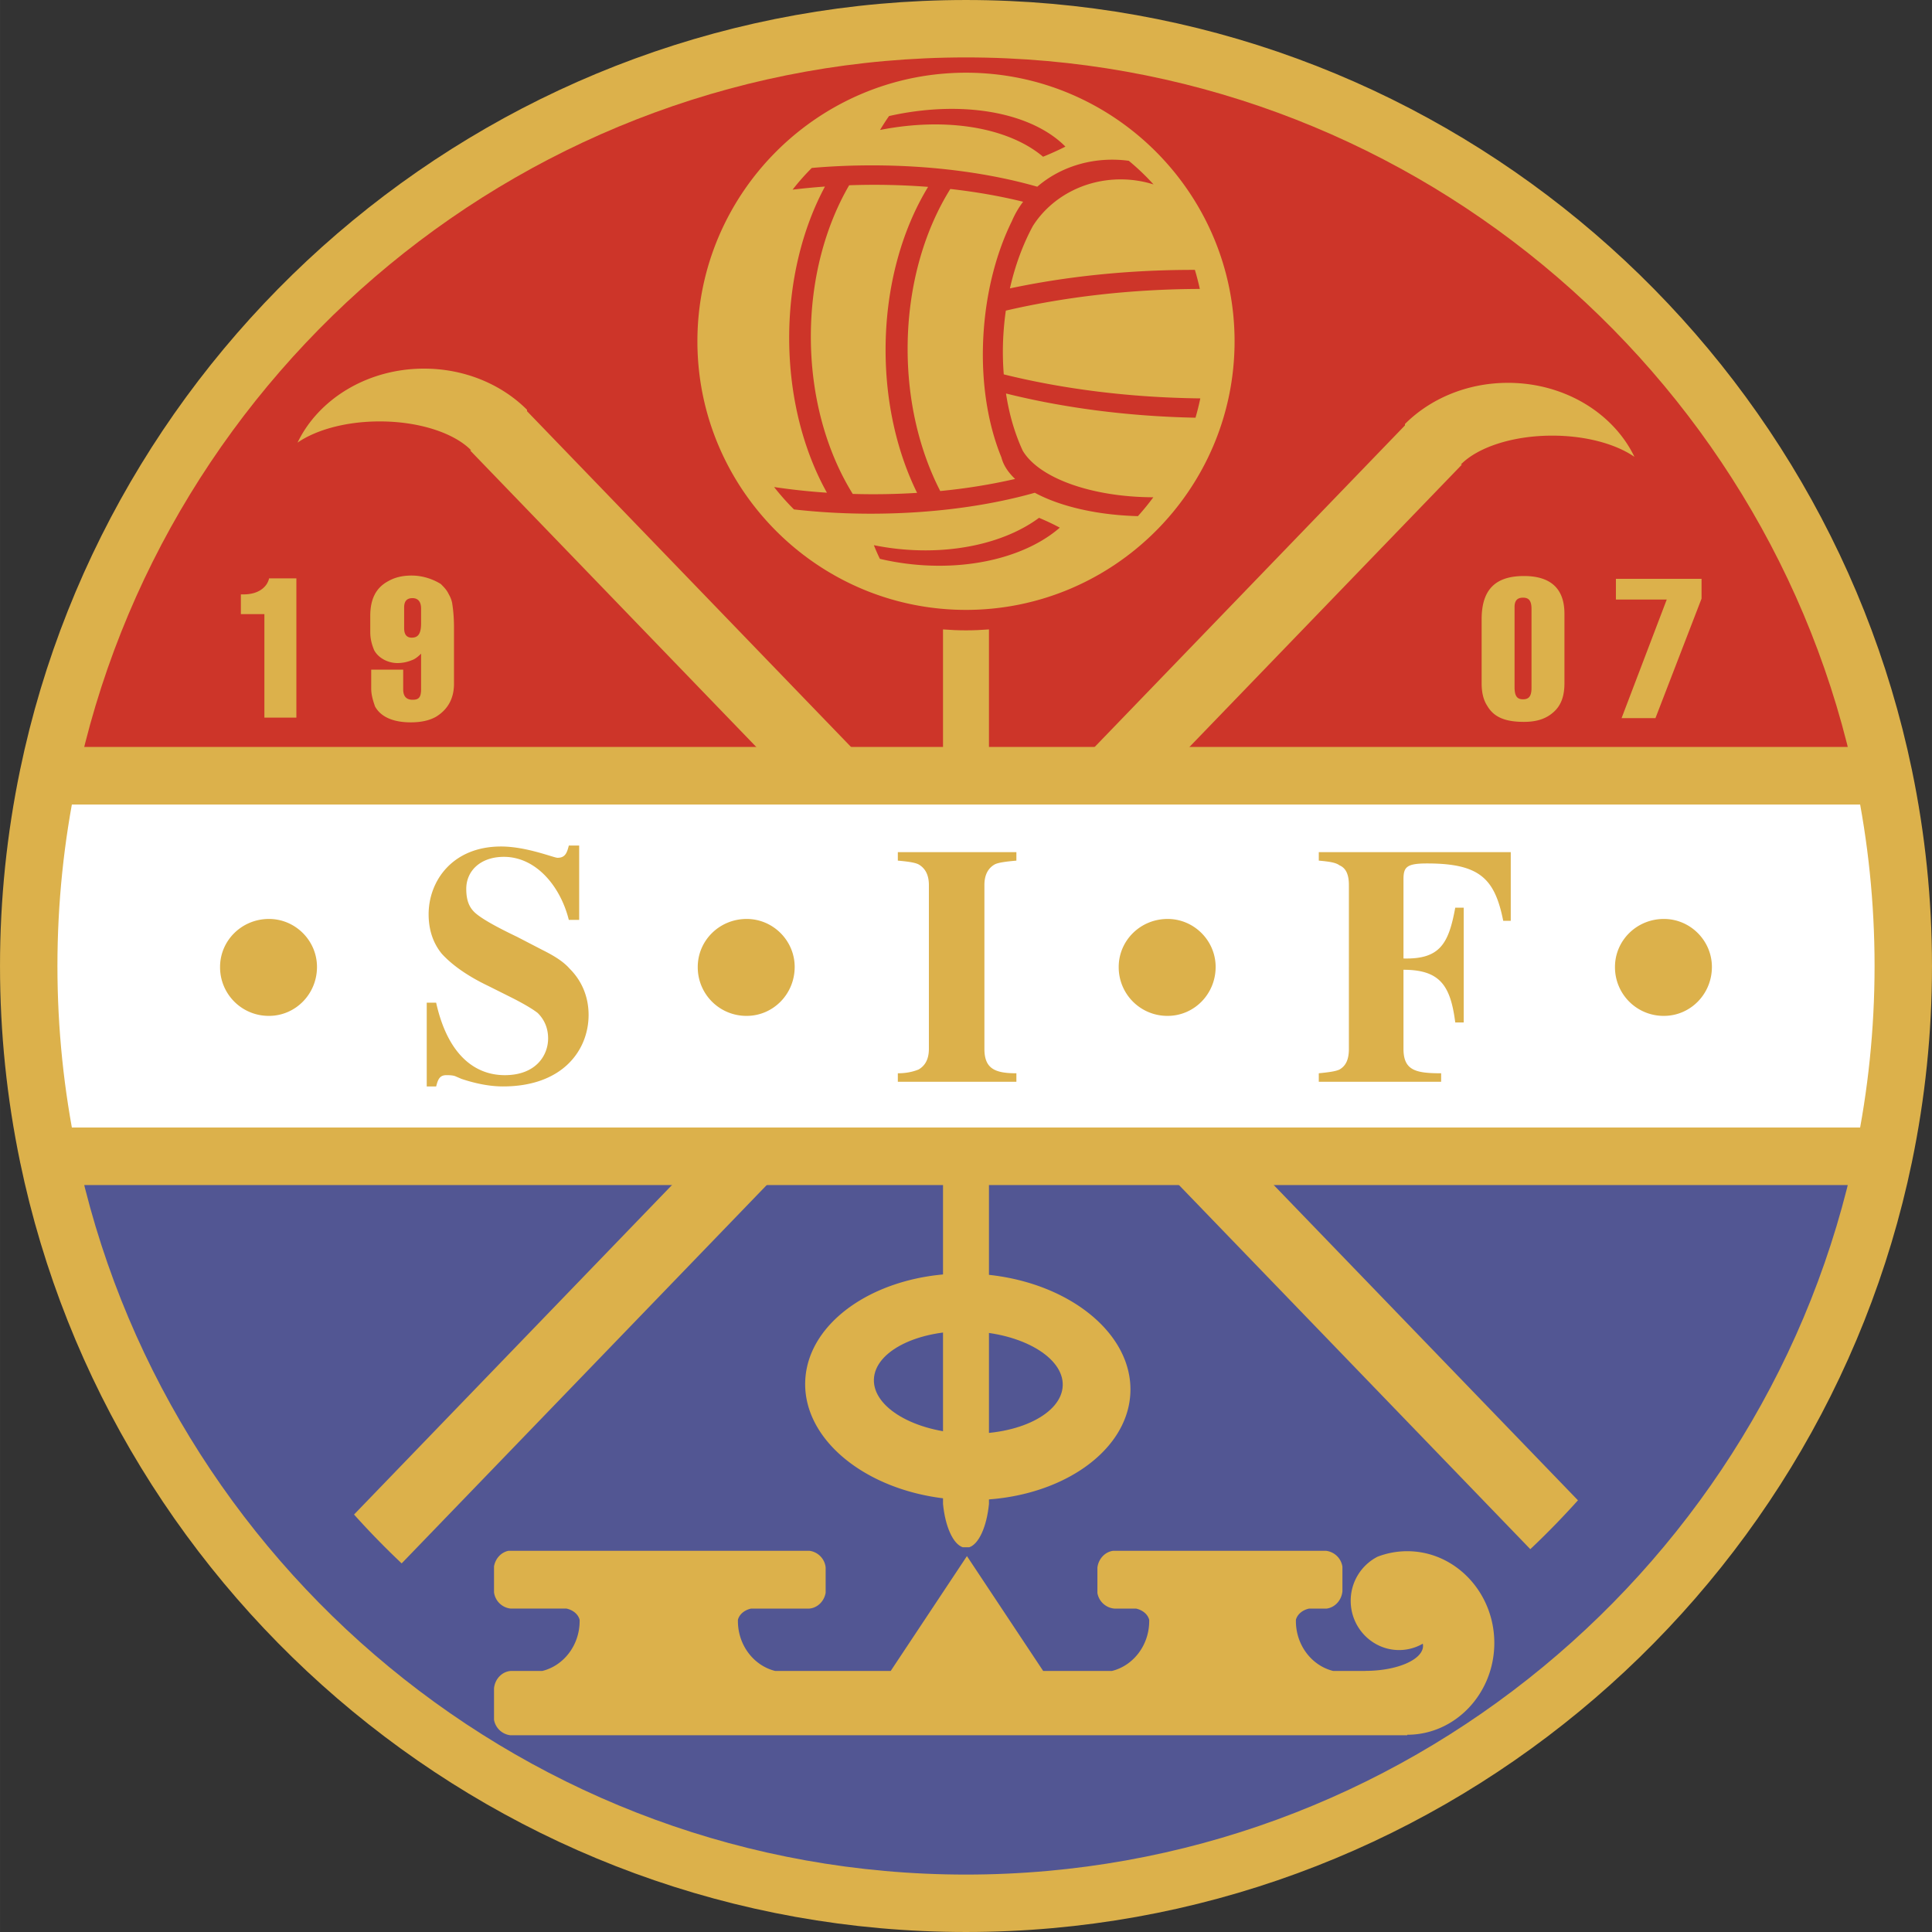 <svg xmlns="http://www.w3.org/2000/svg" width="2500" height="2500" viewBox="0 0 214.502 214.504"><rect x="0" y="0" width="214.502" height="214.504" fill="#333333" stroke="none"/><path d="M209.153 128.37c-9.805 47.249-51.817 82.946-101.901 82.946-50.084 0-92.098-35.697-101.902-82.946h203.803z" fill="#525693" stroke="#dcb14b" stroke-width="6.375" stroke-miterlimit="1"/><path d="M107.252 3.188c50.084 0 92.097 35.696 101.901 82.948H5.349C15.153 38.884 57.167 3.188 107.252 3.188z" fill="#cd3529" stroke="#dcb14b" stroke-width="6.375" stroke-miterlimit="1"/><path d="M44.594 173.578L162.316 51.576h-.127c1.861-1.9 5.716-3.209 10.153-3.209 3.733 0 7.054.927 9.122 2.353-2.316-4.82-7.743-8.215-14.041-8.215-4.547 0-8.638 1.771-11.435 4.569v.156L39.307 168.154a92.332 92.332 0 0 0 5.287 5.424z" fill="#dcb14b"/><path d="M169.905 171.999L52.184 49.997h.126c-1.861-1.9-5.717-3.208-10.153-3.208-3.733 0-7.054.927-9.122 2.353 2.316-4.82 7.743-8.215 14.041-8.215 4.547 0 8.639 1.771 11.436 4.569v.156l116.681 120.923a92.669 92.669 0 0 1-5.288 5.424zM29.354 68.186h-2.612v-2.194h.313c1.671 0 2.612-.836 2.82-1.776h3.03v15.462h-3.552V68.186h.001zm11.859 8.253V74.35h3.552v2.194c0 .835.418 1.149 1.045 1.149.626 0 .94-.209.94-1.149v-3.97c-.417.418-.731.627-1.045.731a4.186 4.186 0 0 1-1.567.313c-1.149 0-2.194-.627-2.612-1.462-.209-.522-.418-1.149-.418-1.985v-1.776c0-1.881.627-3.134 1.985-3.866.731-.418 1.567-.627 2.611-.627 1.254 0 2.403.418 3.239.94.313.314.627.627.835 1.045.105.208.313.522.418 1.045.104.626.208 1.567.208 2.716v6.269c0 1.567-.627 2.821-1.985 3.656-.729.418-1.669.627-2.818.627-1.985 0-3.343-.627-3.97-1.775-.209-.628-.418-1.255-.418-1.986zm3.657-8.985v2.298c0 .731.313 1.045.835 1.045.627 0 1.045-.313 1.045-1.567v-1.671c0-.836-.417-1.149-.94-1.149-.627-.001-.94.313-.94 1.044zM173.694 68.133v7.731c0 1.672-.522 2.612-1.254 3.239-.836.731-1.88 1.045-3.238 1.045-2.09 0-3.343-.522-4.075-1.776-.417-.627-.627-1.462-.627-2.507V68.76c0-3.343 1.568-4.806 4.702-4.806 3.028 0 4.492 1.463 4.492 4.179zm-3.657 8.254v-8.776c0-.94-.314-1.254-.94-1.254-.628 0-.941.313-.941 1.045v8.88c0 1.045.313 1.358.941 1.358.626.001.94-.313.94-1.253zm15.015-9.821h-5.643v-2.298h9.508v2.194l-5.118 13.269h-3.762l5.015-13.165zM107.25 8.072c16.424 0 29.82 13.396 29.82 29.821 0 16.424-13.396 29.821-29.82 29.821S77.43 54.317 77.43 37.893c0-16.425 13.396-29.821 29.82-29.821z" fill="#dcb14b"/><path d="M117.666 58.584c-3.562 3.099-9.713 4.784-16.442 4.064a28.496 28.496 0 0 1-3.534-.602c-.242-.494-.464-1-.667-1.515.864.175 1.751.313 2.659.41 6.27.671 12.037-.746 15.677-3.448.804.337 1.574.7 2.307 1.091zM115.164 20.729c-5.211-1.492-11.543-2.369-18.359-2.369-2.288 0-4.521.099-6.675.287a25.592 25.592 0 0 0-2.131 2.41 72.814 72.814 0 0 1 3.592-.344c-2.485 4.627-3.971 10.463-3.971 16.793 0 6.516 1.574 12.508 4.19 17.198a71.859 71.859 0 0 1-5.865-.63 27.013 27.013 0 0 0 2.206 2.486c2.722.308 5.585.474 8.542.474 6.745 0 13.016-.859 18.196-2.324 1.409.76 3.148 1.385 5.122 1.833a31.418 31.418 0 0 0 1.591.313h-.002c.789.133 1.609.239 2.453.316.732.067 1.482.111 2.248.133l.036.001a27.65 27.65 0 0 0 1.712-2.095c-6.923-.021-12.717-2.162-14.5-5.173a22.263 22.263 0 0 1-.251-.563h-.001a23.241 23.241 0 0 1-1.325-4.251c-.03-.137-.059-.274-.085-.413l-.044-.228-.008-.045c-.004-.019-.008-.038-.01-.056a7.94 7.94 0 0 1-.025-.136l-.003-.016-.022-.131c-.003-.022-.009-.044-.011-.066a8.759 8.759 0 0 1-.012-.067l-.036-.222-.006-.042a2.248 2.248 0 0 1-.018-.114c6.338 1.582 13.475 2.537 21.039 2.689.205-.703.383-1.419.535-2.145-7.849-.089-15.26-1.042-21.822-2.666a31.568 31.568 0 0 1 .003-5.034c.054-.691.131-1.374.228-2.045 6.516-1.516 13.822-2.381 21.537-2.408a29.493 29.493 0 0 0-.548-2.114l-.204-.001c-7.234 0-14.116.735-20.332 2.056.579-2.57 1.458-4.919 2.552-6.936 1.962-3.086 5.597-5.167 9.744-5.167 1.275 0 2.503.198 3.648.56a25.808 25.808 0 0 0-2.745-2.623c-.6-.083-1.214-.125-1.839-.125-3.238-.001-6.179 1.146-8.324 3z" fill="#cd3529"/><path d="M94.677 54.839c-2.893-4.657-4.653-10.776-4.653-17.465 0-6.376 1.6-12.237 4.255-16.805a78.176 78.176 0 0 1 8.764.179c-2.932 4.811-4.72 11.159-4.72 18.103 0 5.917 1.299 11.402 3.498 15.871a77.957 77.957 0 0 1-7.144.117z" fill="#dcb14b"/><path d="M104.39 54.517c-2.272-4.419-3.62-9.879-3.62-15.779 0-6.815 1.796-13.042 4.74-17.756 2.873.321 5.587.802 8.083 1.418a10.006 10.006 0 0 0-1.242 2.139c-1.651 3.346-2.79 7.517-3.126 12.082-.395 5.342.375 10.311 1.955 14.156.057.222.134.441.23.656l.035.077c.04.084.084.168.129.251l.04.071c.019.033.038.065.059.097l.037.062.047.072c.252.387.571.758.949 1.114a64.918 64.918 0 0 1-8.316 1.34z" fill="#dcb14b"/><path d="M118.289 16.279c-1.529-1.55-3.754-2.738-6.453-3.445-2.705-.709-5.906-.942-9.391-.57a32.595 32.595 0 0 0-3.736.62c-.178.251-.352.507-.516.764a32.82 32.82 0 0 0-.485.781 33.19 33.19 0 0 1 2.819-.432c3.273-.355 6.299-.181 8.897.42 2.592.6 4.779 1.627 6.383 2.985a33.286 33.286 0 0 0 2.482-1.123z" fill="#cd3529"/><path d="M107.875 141.409c9.943.324 17.862 6.233 17.629 13.153-.235 6.918-8.534 12.295-18.477 11.97-9.943-.326-17.861-6.235-17.628-13.153.234-6.92 8.534-12.296 18.476-11.97zM56.442 172.183H89.89a2.084 2.084 0 0 1 1.778 1.839v2.823c-.167.949-.913 1.68-1.825 1.752H83.39c-.736.157-1.311.641-1.463 1.247l-.001.129c0 2.698 1.774 4.967 4.139 5.547h12.826l8.464-12.751 8.464 12.751h7.635c2.365-.58 4.139-2.849 4.139-5.547 0-.042 0-.086-.002-.129-.152-.606-.727-1.09-1.462-1.247h-2.392a2.092 2.092 0 0 1-1.896-1.729v-2.821c.116-.97.834-1.742 1.738-1.865h23.649a2.088 2.088 0 0 1 1.816 1.763v2.734c-.097 1-.834 1.8-1.759 1.918h-1.943c-.736.157-1.31.641-1.463 1.247l-.001.129c0 2.698 1.774 4.967 4.138 5.547h3.563v-.008h.013c3.525 0 6.402-1.249 6.402-2.779a1.28 1.28 0 0 0-.017-.193l-.01-.033-.003-.012-.131.072v.002a5.236 5.236 0 0 1-2.499.631c-2.958 0-5.371-2.455-5.371-5.468a5.493 5.493 0 0 1 2.98-4.895 9.195 9.195 0 0 1 3.299-.612c5.323 0 9.666 4.578 9.666 10.189 0 5.613-4.342 10.189-9.664 10.191v.055H56.665a2.09 2.09 0 0 1-1.816-1.718v-3.494c.102-1.049.904-1.877 1.893-1.93h3.475c2.365-.581 4.138-2.851 4.138-5.547a5.55 5.55 0 0 0-.002-.129c-.152-.606-.727-1.091-1.463-1.247h-6.2a2.087 2.087 0 0 1-1.841-1.806v-2.876c.148-.871.785-1.562 1.593-1.73z" fill="#dcb14b"/><path d="M107.699 147.81c5.774.189 10.397 2.895 10.292 6.023-.105 3.13-4.902 5.526-10.675 5.338-5.773-.19-10.396-2.896-10.291-6.025.106-3.126 4.901-5.525 10.674-5.336z" fill="#525693"/><path d="M109.8 69.882v97.098c-.246 2.509-1.115 4.45-2.189 4.808h-.722c-1.075-.358-1.944-2.298-2.19-4.808V69.882c.842.066 1.692.103 2.55.103.859 0 1.709-.036 2.551-.103z" fill="#dcb14b"/><path d="M209.153 86.135c1.416 6.822 2.161 13.885 2.161 21.117s-.746 14.293-2.161 21.118H5.35c-1.416-6.824-2.162-13.886-2.162-21.118s.746-14.294 2.162-21.117h203.803z" fill="#fff" stroke="#dcb14b" stroke-width="6.375" stroke-miterlimit="1"/><path d="M29.864 112.79a5.396 5.396 0 0 1-5.432-5.433c0-2.926 2.403-5.329 5.432-5.329 2.926 0 5.329 2.403 5.329 5.329 0 3.029-2.403 5.433-5.329 5.433zm17.514 7.835v-9.298h1.045c1.253 5.642 4.179 8.045 7.626 8.045s4.806-2.194 4.806-4.076c0-1.148-.417-2.089-1.149-2.82-.522-.418-1.567-1.045-3.029-1.776l-2.507-1.254c-2.403-1.149-4.074-2.403-5.12-3.552-.94-1.149-1.462-2.612-1.462-4.388 0-3.657 2.612-7.522 8.044-7.522 2.821 0 5.851 1.254 6.269 1.254.836 0 1.045-.522 1.253-1.358h1.149v8.253h-1.149c-.94-3.761-3.656-7-7.208-7-2.612 0-4.179 1.567-4.179 3.552 0 1.254.313 2.089 1.045 2.716s2.194 1.463 4.597 2.612l2.821 1.462c1.253.626 2.298 1.254 3.03 2.089 1.358 1.358 2.089 3.134 2.089 5.119 0 3.865-2.821 7.94-9.507 7.94-1.463 0-3.03-.313-4.597-.835l-.731-.313c-.313-.104-.731-.104-.94-.104-.731 0-.94.417-1.149 1.253h-1.047v.001zm35.523-7.835a5.396 5.396 0 0 1-5.433-5.433c0-2.926 2.403-5.329 5.433-5.329 2.925 0 5.329 2.403 5.329 5.329-.001 3.029-2.404 5.433-5.329 5.433zm16.782 7.313v-.94c1.045 0 1.776-.209 2.299-.417.731-.418 1.149-1.15 1.149-2.299V98.268c0-1.149-.418-1.881-1.149-2.299-.418-.209-1.149-.313-2.299-.417v-.94h13.163v.94c-1.148.104-1.984.208-2.401.417-.731.418-1.15 1.149-1.15 2.299v18.179c0 2.194 1.15 2.716 3.551 2.716v.94H99.683zm29.956-7.313a5.396 5.396 0 0 1-5.433-5.433c0-2.926 2.403-5.329 5.433-5.329 2.926 0 5.329 2.403 5.329 5.329-.001 3.029-2.403 5.433-5.329 5.433zm16.782 7.313v-.94c1.044-.105 1.88-.209 2.297-.417.732-.418 1.045-1.15 1.045-2.299V98.268c0-1.149-.313-1.881-1.045-2.194-.417-.314-1.148-.418-2.297-.522v-.94h21.313v7.626h-.836c-.94-4.701-2.613-6.372-8.462-6.372-2.298 0-2.613.417-2.613 1.776v8.776c4.075.104 5.016-1.672 5.748-5.642h.939v12.746h-.939c-.522-4.075-1.673-5.851-5.748-5.851v8.776c0 2.403 1.358 2.716 4.18 2.716v.94h-13.582zm38.317-7.313a5.396 5.396 0 0 1-5.433-5.433c0-2.926 2.403-5.329 5.433-5.329 2.926 0 5.328 2.403 5.328 5.329 0 3.029-2.401 5.433-5.328 5.433z" fill="#dcb14b"/></svg>